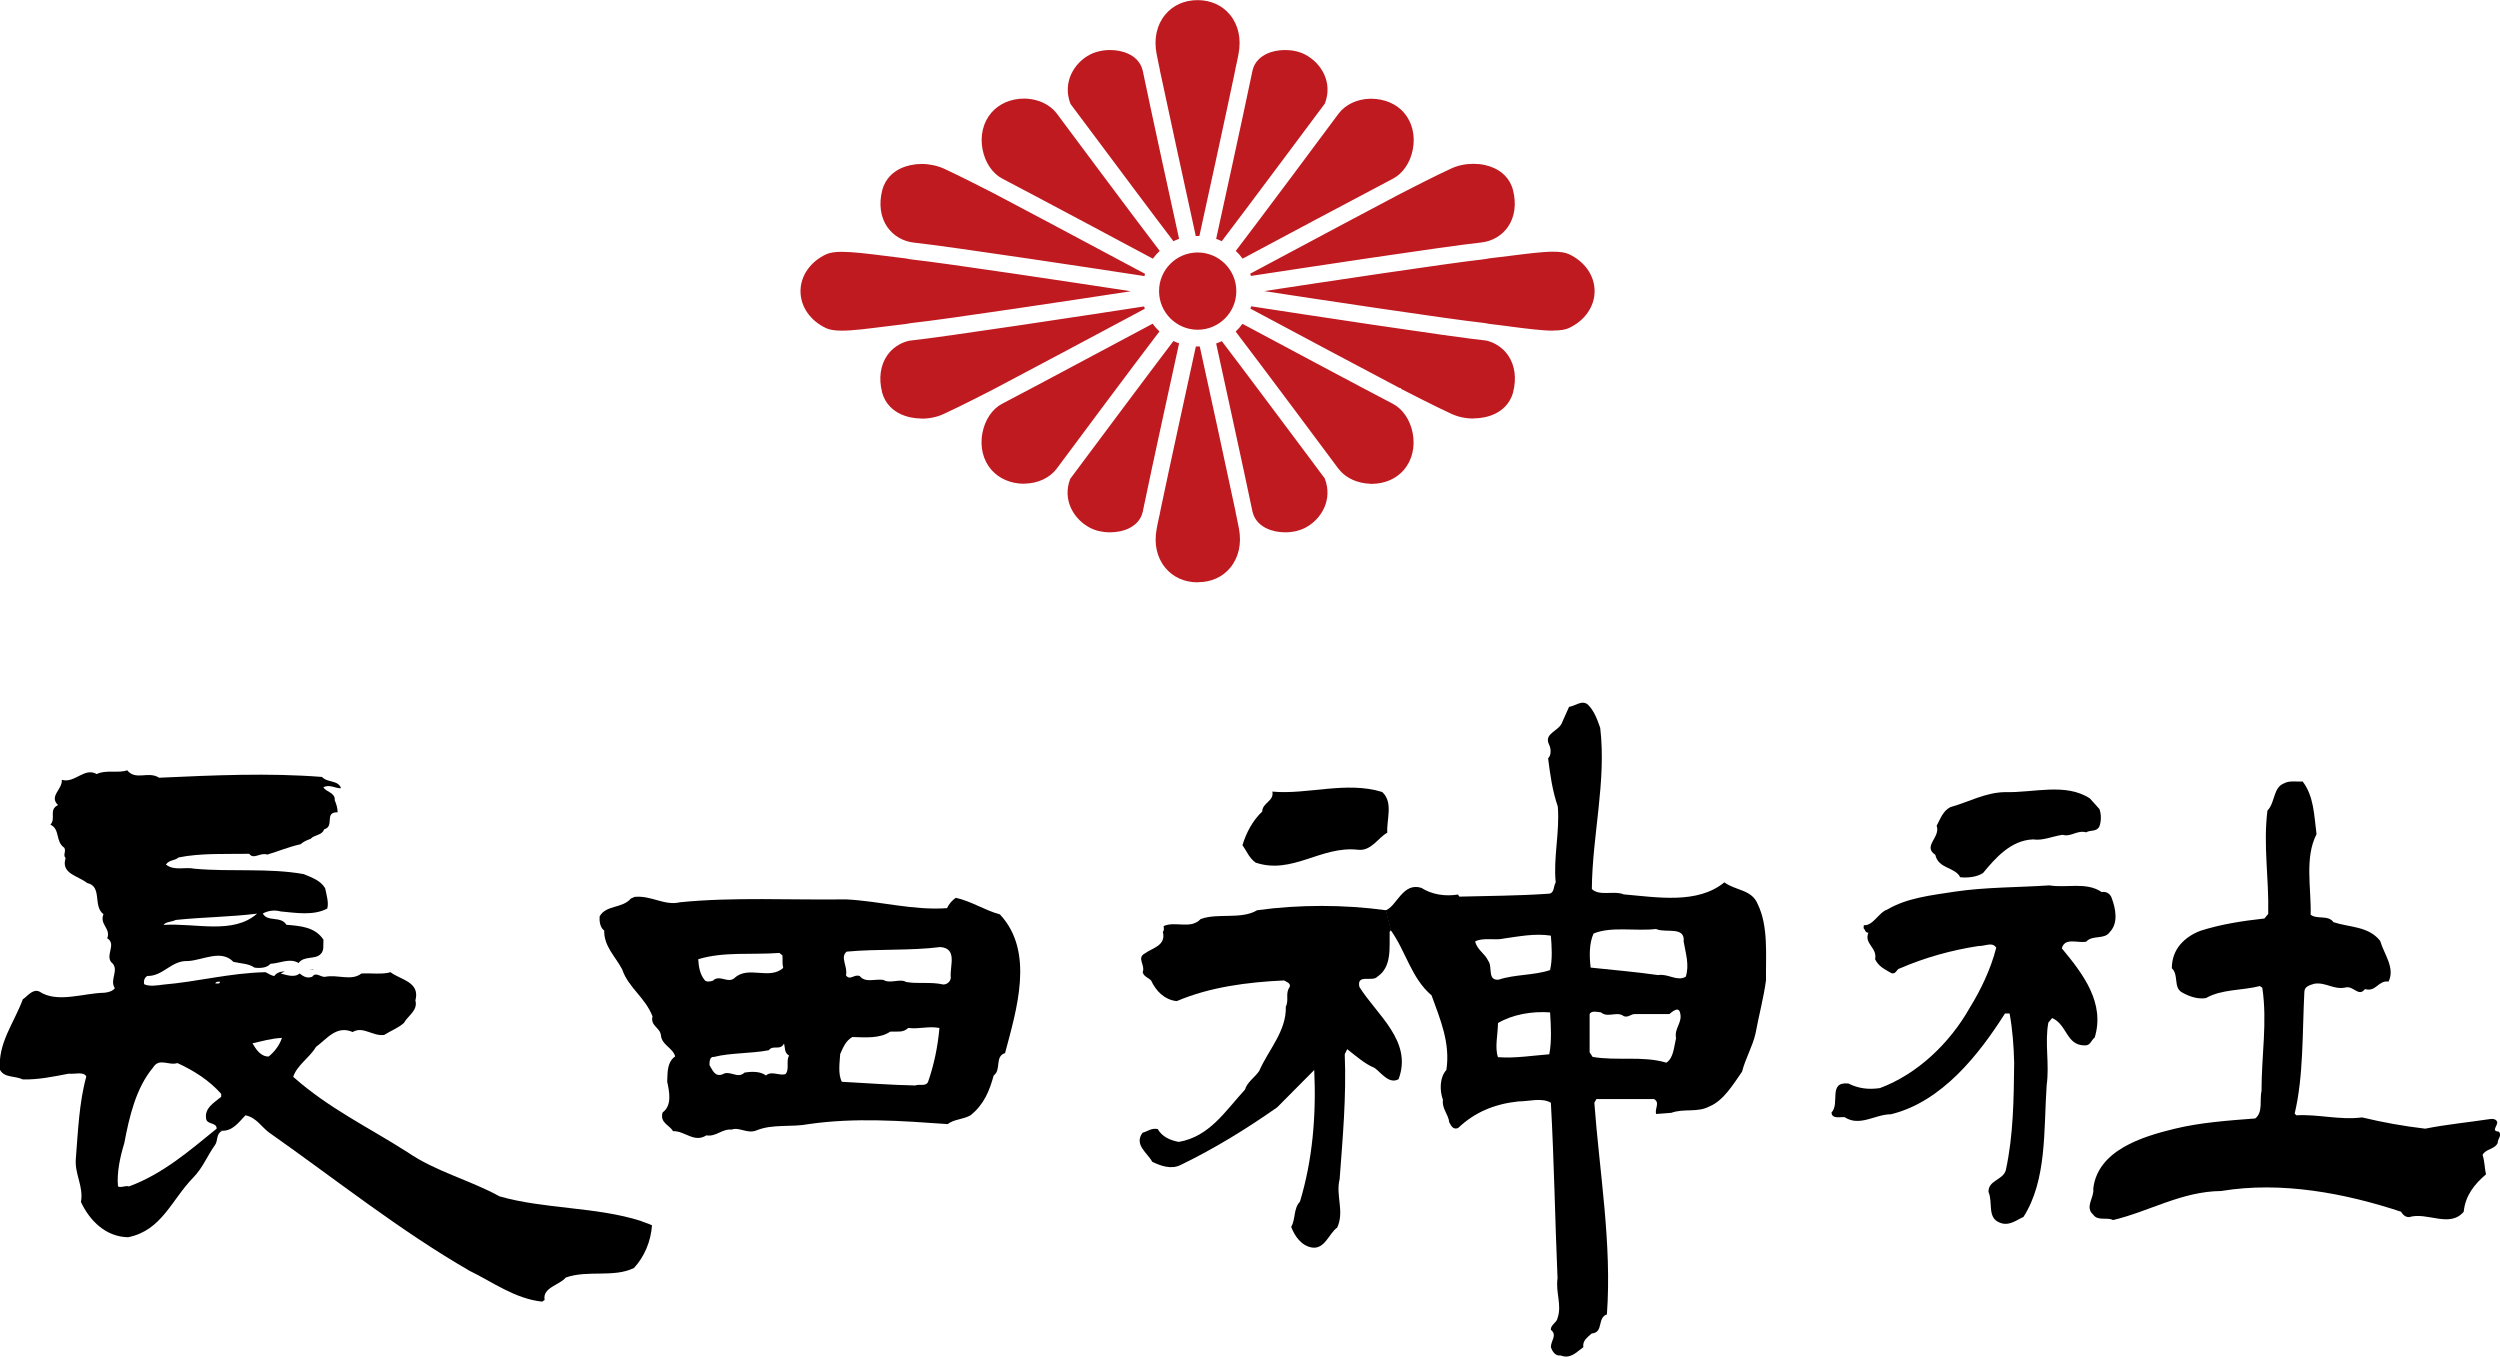 <?xml version="1.0" encoding="UTF-8"?>
<svg id="_レイヤ_xFF0D__1" data-name="レイヤ_xFF0D__1" xmlns="http://www.w3.org/2000/svg" viewBox="0 0 190.91 103.6">
  <defs>
    <style>
      .cls-1 {
        fill: #bf1a20;
      }
    </style>
  </defs>
  <g>
    <g>
      <path d="M175.81,59.64c.9,1.14.9,2.63,1.09,4.06-.93,1.81-.39,4.15-.45,6.15.48.38,1.35,0,1.74.57,1.22.41,2.67.29,3.57,1.43.29,1.01,1.16,2.06.64,3.11-.77-.13-.96.82-1.8.57-.48.63-.87-.25-1.45-.13-.93.22-1.51-.41-2.41-.28-.32.1-.77.19-.77.63-.16,3.14-.06,6.43-.74,9.29l.13.13c1.64-.1,3.31.38,5.02.16,1.58.38,3.18.67,4.82.86,1.58-.32,3.28-.48,4.92-.73.22-.03.48-.03.58.22.03.29-.48.7.1.73.32.28-.1.57-.06.86-.23.51-.9.44-1.16.92.16.48.16,1.08.26,1.49-.87.73-1.58,1.62-1.7,2.85-1.06,1.27-2.8,0-4.15.41-.29.03-.51-.19-.64-.41-4.21-1.39-9.1-2.35-13.73-1.58-3.02.03-5.46,1.55-8.26,2.22-.45-.25-1.16.1-1.51-.41-.68-.6.1-1.3,0-2,.35-2.92,3.73-3.96,6.2-4.56,1.96-.48,4.08-.63,6.17-.79.61-.48.32-1.39.48-2.12,0-2.76.45-5.2.06-7.86l-.19-.13c-1.35.35-2.89.22-4.12.92-.64.1-1.29-.13-1.83-.44-.67-.38-.22-1.33-.77-1.84,0-1.46.96-2.38,2.15-2.85,1.58-.51,3.21-.76,4.92-.95l.29-.35c.06-2.82-.39-5.2-.06-7.89.61-.63.42-1.77,1.29-2.09.39-.22,1-.1,1.38-.13Z"/>
      <path d="M160.31,61.76c.16.38.16.98,0,1.36-.19.41-.71.25-1,.44-.71-.19-1.16.38-1.8.19-.74.1-1.54.47-2.25.35-1.7.06-2.89,1.43-3.83,2.57-.45.29-1.09.38-1.74.32-.39-.79-1.67-.63-1.9-1.71-1-.67.42-1.33.1-2.22.29-.54.48-1.14,1.06-1.43,1.38-.38,2.64-1.11,4.15-1.14,2.22.06,4.63-.73,6.49.48l.71.79Z"/>
      <path d="M160.47,68.13c.39-.1.71.16.8.48.29.79.51,1.87-.16,2.57-.42.6-1.32.19-1.8.73-.64.13-1.64-.35-1.86.51,1.64,1.97,3.31,4.18,2.51,6.81-.29.22-.32.63-.77.6-1.41,0-1.32-1.58-2.48-2.09l-.29.35c-.29,1.55.1,3.17-.13,4.79-.23,3.42.03,7.23-1.77,10.05-.51.22-1.09.73-1.8.44-1-.38-.51-1.52-.87-2.35-.03-.89,1.09-.89,1.32-1.65.58-2.66.61-5.42.64-8.21-.03-1.3-.13-2.57-.35-3.77h-.35c-1.99,3.14-4.82,6.75-8.71,7.7-1.22,0-2.38.98-3.54.22-.35-.03-.96.16-1-.35.67-.7-.29-2.38,1.29-2.22.77.38,1.51.48,2.41.35,2.89-1.08,5.34-3.45,6.85-6.12.84-1.36,1.61-2.95,2.03-4.6-.29-.48-.9-.1-1.35-.13-2.09.32-4.12.89-6.01,1.71-.26.03-.29.51-.67.35-.55-.32-.96-.51-1.22-1.05.19-.89-.87-1.17-.51-2.03-.16.03-.26-.13-.29-.25-.13-.06-.06-.22-.06-.32.71.06,1.13-.98,1.8-1.2,1.51-.89,3.34-1.08,5.14-1.36,2.35-.35,4.82-.32,7.23-.48,1.29.22,2.83-.29,3.99.51Z"/>
    </g>
    <g>
      <path d="M106.22,71.03l-.1.13c-.03,1.17.19,2.66-.93,3.42-.39.44-1.61-.25-1.38.79,1.35,2.15,4.08,4.15,2.99,7.04-.71.41-1.32-.48-1.83-.86-.74-.29-1.51-.98-2.09-1.43l-.19.38c.13,3.3-.16,6.4-.39,9.54-.32,1.27.39,2.47-.19,3.71-.61.41-.93,1.65-1.9,1.52-.84-.13-1.35-.89-1.61-1.58.35-.6.16-1.39.67-1.93.96-3.17,1.25-6.56,1.09-10.05l-2.83,2.85c-2.35,1.65-4.82,3.17-7.39,4.41-.71.35-1.51.06-2.15-.25-.35-.67-1.42-1.3-.74-2.22.39-.1.67-.38,1.16-.28.32.57.93.86,1.61.98,2.35-.41,3.54-2.35,5.05-3.99.16-.57.77-.95,1.09-1.43.68-1.58,2.09-3.04,2.03-4.91.26-.51-.06-1.01.29-1.49.13-.29-.26-.41-.42-.51-2.83.13-5.69.51-8.2,1.58-.93-.1-1.58-.76-1.96-1.58-.26-.25-.55-.29-.64-.63.22-.54-.48-1.08.16-1.43.61-.44,1.64-.6,1.38-1.65.13-.13.06-.32.06-.44.9-.41,2.06.28,2.83-.54,1.32-.48,3.09.06,4.31-.67,3.15-.44,6.65-.44,9.84,0l.39,1.52Z"/>
      <path d="M105.55,60.48c.87.79.32,2.12.39,3.11-.68.35-1.22,1.43-2.25,1.3-2.8-.32-5.02,1.93-7.81.98-.51-.38-.64-.82-1-1.33.29-.95.77-1.87,1.51-2.57,0-.67.93-.79.77-1.52,2.67.25,5.66-.82,8.39.03Z"/>
      <path d="M105.84,69.51c.84-.35,1.29-2.15,2.7-1.71.8.51,1.8.67,2.8.51l.1.16c2.25-.06,4.47-.06,6.78-.22.51,0,.39-.57.58-.86-.19-1.9.32-3.87.16-5.8-.42-1.24-.58-2.41-.74-3.68.26-.25.23-.76.06-1.08-.39-.86.8-.98,1.03-1.71l.51-1.14c.48-.06,1-.57,1.45-.16.48.48.71,1.14.93,1.77.48,4.09-.61,8.21-.64,12.3.58.57,1.7.1,2.44.41,2.57.22,5.63.76,7.68-.92.84.63,2.09.54,2.54,1.65.84,1.71.61,3.9.64,5.83-.19,1.39-.55,2.69-.8,4.06-.23,1.01-.77,1.9-1.03,2.92-.67.95-1.41,2.22-2.51,2.66-.9.48-1.93.13-2.89.48l-1.16.09c-.13-.41.32-.86-.16-1.14h-4.4l-.16.28c.39,5.29,1.35,10.78.96,16.16-.77.28-.23,1.39-1.16,1.46-.35.32-.71.54-.64,1.05-.55.38-.96.92-1.74.63-.42.06-.64-.35-.74-.63,0-.51.51-.92,0-1.33-.03-.38.45-.54.51-.89.35-1.01-.16-1.96,0-3.04-.19-4.37-.26-8.97-.51-13.41-.71-.41-1.67-.1-2.48-.1-1.8.19-3.34.82-4.6,2.03-.39.16-.55-.19-.68-.44-.06-.6-.58-1.05-.48-1.71-.26-.7-.26-1.71.26-2.28.32-2.06-.48-3.9-1.13-5.7-1.54-1.3-1.96-3.36-3.12-4.98l-.39-1.52ZM126.48,70.94c-1.54.19-3.44-.22-4.79.35-.35.76-.32,1.81-.22,2.6,1.77.19,3.38.32,5.14.57.77-.13,1.45.51,2.12.13.29-.89,0-1.77-.16-2.69.13-1.2-1.38-.63-2.09-.95ZM114.84,71.67c-.67.16-1.58-.1-2.19.22.13.63.77.95,1,1.49.35.44-.1,1.52.8,1.43,1.22-.41,2.7-.32,3.92-.73.19-.82.13-1.81.06-2.63-1.22-.19-2.44.06-3.6.22ZM127.47,77.44h-2.6c-.32-.03-.51.29-.87.16-.51-.41-1.22.16-1.74-.29-.26-.03-.74-.16-.87.13v2.92l.23.35c1.86.32,3.83-.1,5.63.44.55-.35.58-1.2.74-1.87-.16-.79.55-1.2.29-2-.13-.41-.58-.03-.8.16ZM114.39,78.13c0,.86-.26,1.84,0,2.6,1.32.1,2.7-.13,3.92-.22.19-.98.13-2.15.06-3.2-1.41-.1-2.86.16-3.99.82Z"/>
    </g>
    <path d="M76.37,69.83c-1.19-.32-2.19-1.01-3.38-1.27-.29.19-.55.51-.67.79-2.6.19-5.11-.54-7.72-.67-4.28.06-8.58-.19-12.67.22-1.19.29-2.19-.54-3.47-.41l-.29.13c-.64.76-1.9.48-2.38,1.36-.03.35.03.86.35,1.08-.03,1.2.87,2,1.38,2.98.45,1.36,1.77,2.15,2.31,3.58-.19.7.58.86.64,1.43.06.76.9.95,1.09,1.62-.61.44-.58,1.14-.61,1.93.16.76.39,1.81-.35,2.35-.23.79.51.95.8,1.43.9-.03,1.61.92,2.54.32.74.13,1.19-.51,1.93-.44.58-.22,1.22.35,1.9.06,1.25-.51,2.64-.22,3.99-.48,3.54-.51,7.04-.25,10.61,0,.48-.38,1.19-.35,1.74-.67,1.03-.82,1.45-1.87,1.77-3.04.61-.44.06-1.46.87-1.71.87-3.3,2.28-7.73-.39-10.59ZM53.32,73.25c1.96-.6,4.08-.32,6.2-.48l.23.19c.03.38-.03.6.06.95-1.03.95-2.67-.19-3.7.76-.51.48-1.16-.29-1.67.22-.19.06-.51.13-.64-.06-.35-.44-.45-1.01-.48-1.58ZM59.97,82.03c-.51.13-1.06-.28-1.48.1-.39-.32-1.09-.32-1.64-.22-.51.51-1.13-.22-1.67.13-.61.22-.77-.35-1-.7,0-.25,0-.67.35-.63,1.25-.32,2.83-.25,4.18-.51.32-.44.87.06,1.16-.51.1.32,0,.7.39.92-.26.41.06,1.05-.29,1.43ZM69.88,82.89c-1.83-.03-3.79-.19-5.59-.28-.32-.6-.16-1.52-.13-2.12.23-.51.42-1.01.93-1.3.96.03,2.12.13,2.89-.41.55-.03.97.1,1.38-.28.9.1,1.51-.16,2.38,0-.13,1.46-.42,2.82-.87,4.12-.19.38-.68.13-1,.28ZM72.61,74.61c0,.32-.26.57-.58.57-.96-.22-1.93-.03-2.83-.19-.48-.29-1.22.16-1.74-.16-.61-.1-1.38.25-1.8-.29-.42-.19-.74.38-1.06-.06.16-.67-.48-1.39.06-1.81,2.35-.22,4.89-.06,7.14-.35,1.32.1.74,1.4.8,2.28Z"/>
    <g>
      <polygon points="23.97 74.05 23.91 74.02 23.62 74.05 23.97 74.05"/>
      <path d="M48.92,93.23c-3.41-1.08-7.33-.89-10.77-1.87-2.25-1.24-4.89-1.9-7.01-3.36-3.02-1.93-6.04-3.36-8.75-5.77.29-.89,1.25-1.46,1.74-2.28.84-.63,1.58-1.68,2.8-1.14.8-.48,1.54.35,2.41.22.51-.32,1.09-.54,1.51-.92.26-.51,1.09-.95.87-1.71.39-1.43-1.16-1.58-1.9-2.16-.61.19-1.48.06-2.22.1-.77.6-1.8.06-2.76.25-.35.06-.71-.41-1,0-.42.16-.71-.06-.96-.25-.42.35-1.03.1-1.45,0l.32-.16c-.32,0-.64.1-.8.35-.26-.03-.45-.19-.68-.29-2.73.06-5.18.73-7.81.95-.45.06-1.06.16-1.45-.03-.06-.29.03-.48.22-.63,1.25.03,1.83-1.2,3.12-1.14,1.13-.06,2.54-.92,3.47.06.55.13,1.19.13,1.61.44.42.06.96.03,1.22-.29.71-.03,1.48-.47,2.15-.06.42-.57,1.25-.25,1.67-.67.32-.29.19-.73.23-1.11-.64-.98-1.77-1.05-2.83-1.14-.42-.7-1.45-.19-1.8-.86.39-.22.9-.29,1.35-.16,1.13.1,2.51.35,3.57-.22.13-.44-.06-1.05-.16-1.55-.35-.6-1.03-.82-1.64-1.08-2.7-.48-5.53-.16-8.33-.41-.77-.16-1.54.19-2.19-.32.26-.38.68-.28.96-.54,1.7-.35,3.7-.25,5.4-.28.35.47.84-.13,1.38.06.84-.25,1.67-.6,2.54-.79.22-.19.48-.32.77-.41.26-.32.87-.25,1.03-.73.84-.22-.03-1.33,1.03-1.3,0-.35-.1-.63-.22-.92.06-.57-.64-.63-.87-.98.45-.28.96.1,1.35.06-.19-.63-1.06-.41-1.45-.86-4.08-.32-8.23-.13-12.44.06-.84-.54-1.77.25-2.44-.57-.64.25-1.64-.06-2.32.29-.96-.54-1.67.73-2.67.44.06.73-1,1.24-.29,1.93-.74.35-.13,1.01-.58,1.49.77.38.35,1.27,1.06,1.77.16.29-.13.54.1.79-.39,1.2,1,1.36,1.64,1.9,1.19.25.42,1.77,1.25,2.38-.32.79.58,1.08.29,1.84.71.44-.13,1.24.29,1.81.71.57-.16,1.33.29,2-.16.22-.48.32-.8.35-1.64.03-3.6.82-4.98-.1-.51-.22-.93.41-1.25.6-.64,1.77-1.93,3.36-1.74,5.39.35.63,1.16.44,1.74.73,1.16.03,2.38-.22,3.5-.44.45.06,1.16-.19,1.35.22-.55,1.97-.64,4.28-.8,6.28-.1,1.17.61,2.12.39,3.3.67,1.43,1.9,2.66,3.6,2.69,2.57-.51,3.31-2.85,4.98-4.56.74-.76,1.06-1.65,1.67-2.5.23-.35.06-.82.51-1.05l-.22-.09.2.07c.84.03,1.28-.61,1.82-1.18.84.16,1.25.92,1.83,1.33,5.05,3.55,9.97,7.48,15.3,10.55,1.77.86,3.44,2.12,5.53,2.35l.19-.13c-.19-.95,1.16-1.14,1.61-1.71,1.67-.6,3.67.03,5.21-.73.8-.86,1.29-2.03,1.38-3.26-.26-.13-.61-.22-.9-.35ZM16.8,74.97c0,.06-.06.16-.13.13h-.23c.06-.16.23-.13.35-.13ZM13.43,70.25c2.12-.22,4.08-.22,6.2-.48-1.83,1.62-4.69.7-7.14.86.16-.25.64-.22.93-.38ZM16.9,83.75c-.58.48-1.29.86-1.16,1.68.06.47.85.26.8.78h-.02c-2.06,1.67-4.09,3.44-6.67,4.39-.26-.1-.58.13-.84,0-.1-1.05.16-2.25.48-3.3.39-2.06.9-4.22,2.19-5.77.48-.79,1.19-.13,1.87-.35,1.25.57,2.44,1.33,3.34,2.35v.22ZM20.5,80.68c-.61,0-.96-.57-1.22-1.01.74-.16,1.45-.38,2.25-.41-.19.57-.58,1.08-1.03,1.43Z"/>
    </g>
  </g>
  <path class="cls-1" d="M91.46,44.47c-1,0-1.88-.39-2.47-1.11-.65-.78-.88-1.84-.66-2.99.04-.21.1-.53.2-.97.02-.06.03-.1.03-.14l.1-.49h0c.68-3.25,2.06-9.54,2.66-12.31.05,0,.1,0,.15,0s.1,0,.15,0c.77,3.51,2.11,9.65,2.73,12.6l.03.19s.02.08.03.12c.1.47.16.78.2.99.22,1.15-.02,2.21-.66,2.99-.59.72-1.47,1.11-2.47,1.11ZM98.15,40.65c-.52,0-1.02-.1-1.43-.3-.4-.19-.9-.56-1.07-1.26-.68-3.27-2.49-11.52-2.78-12.86.15-.05.29-.11.43-.18,1.35,1.76,5.2,6.92,6.87,9.15.67.9.91,1.22.99,1.33.64,1.63-.26,3.13-1.48,3.77-.43.22-.97.35-1.53.35ZM84.76,40.65c-.56,0-1.1-.12-1.53-.35-1.23-.64-2.13-2.13-1.5-3.74,1.09-1.46,6.27-8.41,7.88-10.52.14.07.28.13.43.18-.29,1.33-2.1,9.56-2.78,12.88-.16.69-.67,1.06-1.06,1.25-.41.2-.91.3-1.43.3ZM104.62,36.94c-.9-.03-1.75-.39-2.27-.98h0s-.06-.08-.06-.08l-.07-.07c-.04-.06-6.03-8.1-7.86-10.49.19-.18.37-.38.52-.59,1.47.79,9.26,4.95,11.49,6.11.75.39,1.32,1.23,1.51,2.24.2,1.05-.05,2.07-.67,2.8-.59.69-1.48,1.07-2.48,1.07h-.11ZM78.19,36.94c-1,0-1.9-.39-2.49-1.07-.63-.73-.88-1.75-.68-2.8.19-1.01.76-1.85,1.51-2.24,2.04-1.06,8.6-4.57,11.49-6.11.15.21.33.41.52.59-1.67,2.18-6.91,9.21-7.81,10.43l-.07.09c-.51.66-1.4,1.08-2.37,1.1h-.1ZM70.38,31.96c-.58,0-1.14-.12-1.61-.34-.51-.24-1.17-.73-1.41-1.67-.27-1.06-.13-2.06.39-2.81.39-.56.98-.96,1.67-1.12,2.66-.28,14.19-2.04,17.95-2.62.02.06.03.12.05.18-3.52,1.88-9.55,5.1-11.5,6.12-.02.01-2.51,1.3-3.85,1.91-.51.24-1.1.36-1.7.36ZM112.53,31.96c-.6,0-1.19-.12-1.7-.36-1.2-.55-3.44-1.7-3.79-1.88l-.09-.09h-.07c-2.05-1.07-7.94-4.22-11.39-6.06.02-.06.04-.12.05-.18,3.76.58,15.29,2.34,17.98,2.62.66.16,1.25.56,1.64,1.12.52.75.66,1.75.39,2.81-.24.94-.9,1.43-1.41,1.67-.47.22-1.03.34-1.61.34ZM118.62,25.25c-.83,0-1.97-.14-3.41-.33l-.21-.03c-.41-.05-.84-.1-1.3-.16-.15-.04-.31-.06-.47-.08-2.45-.26-12.84-1.83-16.69-2.42,3.86-.59,14.25-2.16,16.69-2.42.15-.02.31-.04.48-.08.52-.06,1.02-.12,1.49-.18,1.44-.18,2.58-.33,3.41-.33.54,0,.91.06,1.18.18,1.22.56,1.98,1.64,1.98,2.83s-.76,2.27-1.98,2.83c-.27.12-.65.18-1.18.18ZM64.29,25.25c-.54,0-.91-.06-1.18-.18-1.22-.56-1.98-1.64-1.98-2.83s.76-2.27,1.98-2.83c.27-.12.65-.18,1.18-.18.82,0,1.96.14,3.39.32.49.06.99.13,1.53.19.15.04.31.06.46.08,2.44.26,12.84,1.83,16.69,2.42-3.85.59-14.23,2.16-16.69,2.42-.15.02-.31.04-.49.08-.52.06-1.02.12-1.48.18-1.44.18-2.58.33-3.41.33ZM91.46,25.18c-1.62,0-2.95-1.32-2.95-2.95s1.32-2.95,2.95-2.95,2.95,1.32,2.95,2.95-1.32,2.95-2.95,2.95ZM95.53,21.08c-.02-.06-.04-.12-.06-.18,6.1-3.26,10.07-5.37,11.5-6.12.82-.42,2.75-1.41,3.85-1.91.51-.24,1.1-.36,1.7-.36s1.14.12,1.61.34c.51.24,1.17.73,1.41,1.67.27,1.06.13,2.06-.39,2.81-.47.67-1.21,1.1-2.05,1.19-2.61.27-13.88,1.99-17.57,2.55ZM87.38,21.08c-2.85-.44-14.9-2.27-17.57-2.55-.84-.09-1.58-.52-2.05-1.19-.52-.75-.66-1.75-.39-2.81.24-.94.9-1.43,1.41-1.67.47-.22,1.03-.34,1.61-.34s1.19.13,1.7.36c1.13.52,3.2,1.58,3.81,1.89,1.5.78,5.58,2.96,11.54,6.14-.02.06-.04.12-.05.18ZM88.03,19.75c-1.21-.65-9.19-4.91-11.49-6.11-.75-.39-1.32-1.23-1.51-2.24-.2-1.05.05-2.07.68-2.8.59-.68,1.49-1.07,2.49-1.07h.1c.97.03,1.85.44,2.37,1.1.06.08,6.04,8.12,7.89,10.53-.19.18-.37.38-.52.59ZM94.89,19.75c-.15-.21-.33-.41-.52-.59,1.72-2.25,6.98-9.3,7.81-10.43l.07-.09c.51-.66,1.4-1.08,2.37-1.1h.08c1.01,0,1.93.39,2.51,1.06.63.73.88,1.75.68,2.8-.19,1.01-.76,1.85-1.51,2.24-2.2,1.15-9.64,5.12-11.49,6.11ZM89.61,18.42c-1.29-1.68-4.81-6.4-6.73-8.97,0,0-1.05-1.4-1.13-1.51-.64-1.63.26-3.13,1.48-3.77.43-.22.97-.35,1.53-.35.52,0,1.02.1,1.43.3.4.19.9.56,1.07,1.26.65,3.14,2.35,10.91,2.78,12.86-.15.05-.29.11-.43.18ZM93.3,18.42c-.14-.07-.28-.13-.43-.18.34-1.55,2.1-9.58,2.78-12.87.16-.69.67-1.06,1.06-1.25.41-.2.91-.3,1.43-.3.56,0,1.1.12,1.53.35,1.23.64,2.13,2.13,1.5,3.74-.42.56-6.16,8.27-7.88,10.52ZM91.31,18c-.77-3.52-2.11-9.67-2.73-12.6l-.03-.19s-.02-.08-.03-.12c-.1-.47-.16-.78-.2-.99-.22-1.15.02-2.21.66-2.98.59-.72,1.47-1.11,2.47-1.11s1.88.39,2.47,1.11c.65.78.88,1.84.66,2.99-.04.21-.1.53-.2.97-.02.06-.03.1-.03.14l-.1.5h0c-.64,3.06-1.92,8.92-2.66,12.3-.05,0-.1,0-.15,0s-.1,0-.15,0Z"/>
</svg>
